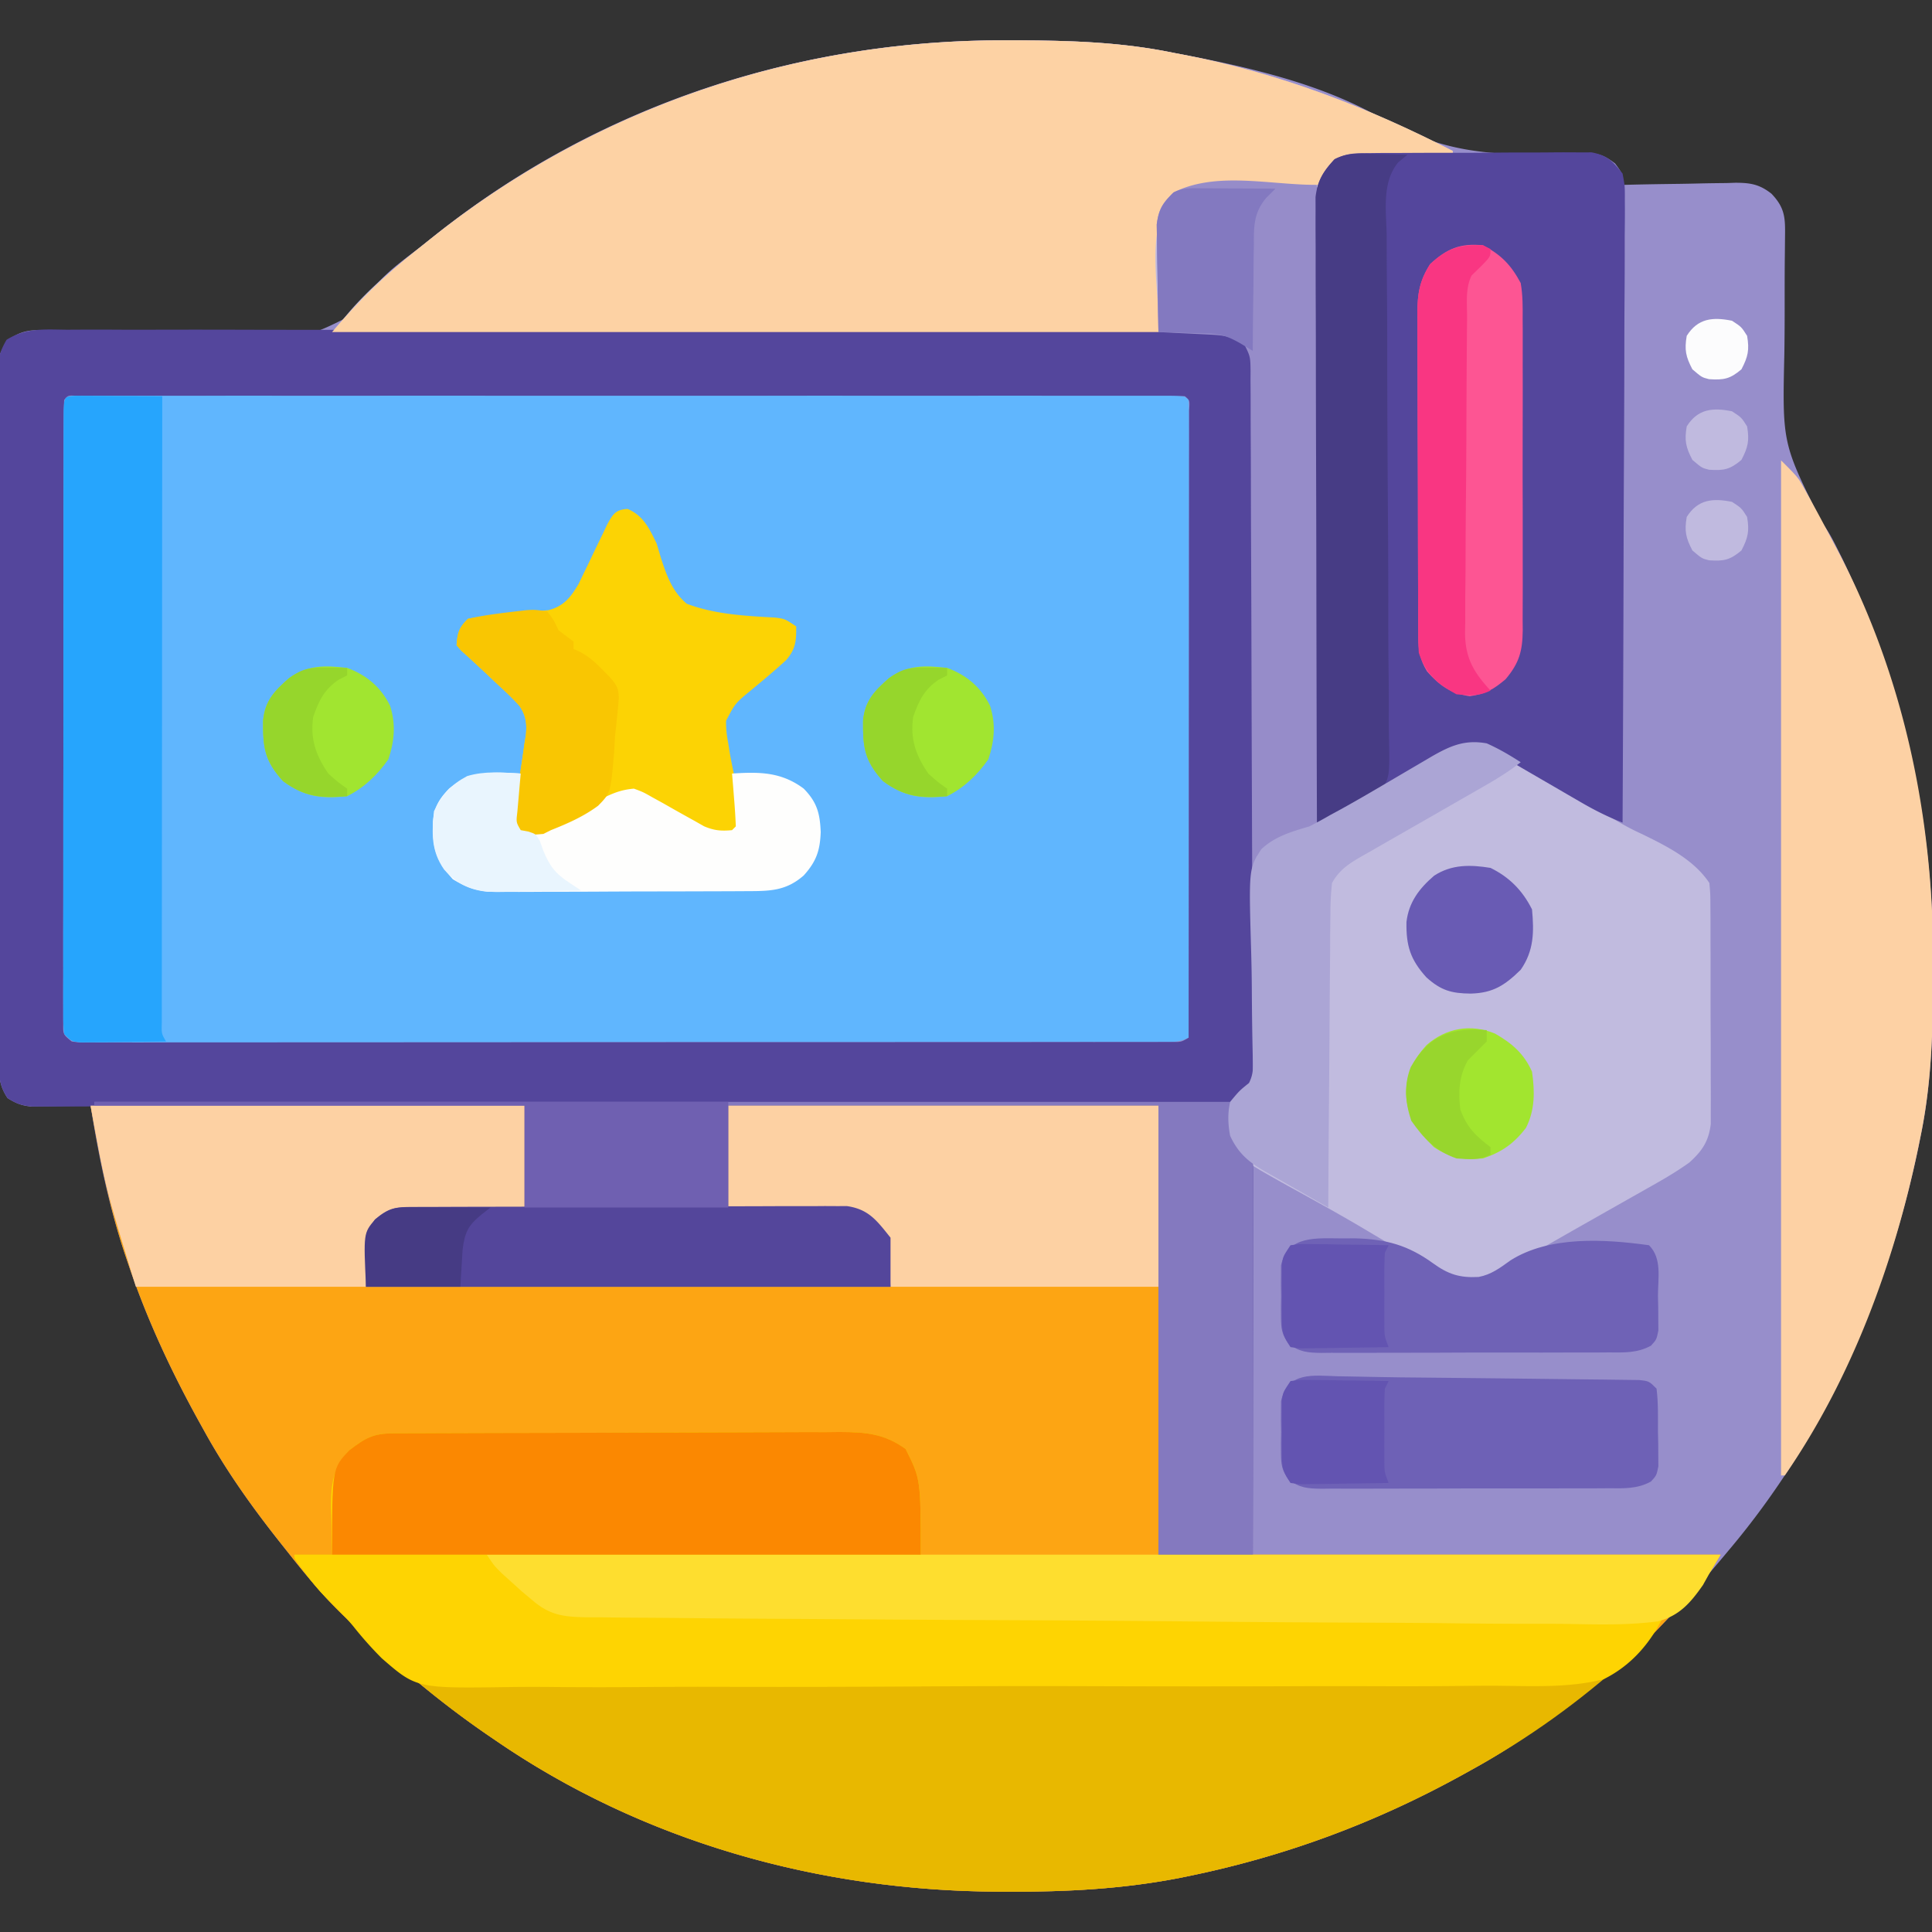 <svg xmlns="http://www.w3.org/2000/svg" width="512" height="512"><rect width="100%" height="100%" fill="#333333" stroke="none"/><path d="m266.688 10.688 2.942.005c14.003.044 27.619.458 41.37 3.307l2.573.488c17.58 3.352 36.69 7.78 52.294 16.727 15.555 8.855 28.083 10.047 45.741 9.601l2.569-.046c1.6-.036 3.199-.095 4.796-.183 4.054-.104 5.794.233 9.05 2.743C430 46 430 46 430 49l3.21-.08c3.947-.09 7.893-.147 11.841-.195 1.706-.025 3.41-.059 5.116-.102 2.457-.061 4.914-.09 7.372-.111l2.292-.078c3.994-.003 6.456.389 9.635 2.909 3.715 3.895 3.649 6.606 3.58 11.786l-.037 3.838-.024 2.054c-.042 4.386-.03 8.774-.03 13.16a791.118 791.118 0 0 1-.082 11.503c-.546 23.846-.546 23.846 9.926 44.741 1.72 2.257 2.97 4.677 4.232 7.212l1.252 2.51c16.3 34.029 24.18 69.822 24.03 107.478l-.007 2.941c-.051 14.328-.398 28.356-3.306 42.434l-.602 2.979C500.292 342.956 483.838 380.471 458 411l-1.546 1.85C445.94 425.392 434.948 436.926 422 447l-1.895 1.504C410.478 456.147 400.774 463.076 390 469l-2.555 1.418c-23.06 12.706-46.95 21.56-72.757 26.832l-2.239.458c-15.041 2.892-29.733 3.667-45.012 3.604l-2.951-.007C217.154 501.118 170.263 488.059 131 461l-1.836-1.253C116.201 450.852 104.398 440.807 93 430l-2.285-2.156C85.328 422.618 80.637 416.89 76 411l-1.522-1.913C66.842 399.467 59.919 389.766 54 379l-1.418-2.555C45.187 363.025 38.905 349.521 34 335l-.85-2.502C28.823 319.548 26.151 306.469 24 293l-3.797.07c-1.65.02-3.302.037-4.953.055l-2.5.05-2.422.02-2.222.032C5.631 292.96 4.1 292.331 2 291c-2.457-3.685-2.288-6.467-2.274-10.73l-.016-2.41c-.015-2.674-.016-5.348-.016-8.022-.008-1.913-.016-3.827-.026-5.74-.022-5.205-.03-10.41-.035-15.614-.004-3.25-.01-6.5-.017-9.75-.025-11.333-.038-22.666-.042-33.999A8770.246 8770.246 0 0 0-.5 173.02c-.035-9.07-.05-18.14-.05-27.21-.002-5.42-.01-10.84-.039-16.26-.026-5.097-.028-10.194-.012-15.291.002-1.872-.005-3.744-.02-5.615-.021-2.554-.01-5.106.007-7.66l-.04-2.249c.063-3.88.552-5.603 2.964-8.7 3.543-2.68 6.41-2.656 10.671-2.488l2.393.031c1.71.025 3.42.06 5.13.106 2.718.067 5.434.096 8.152.114 7.727.054 15.452.153 23.178.335 4.733.11 9.463.153 14.197.158a195.2 195.2 0 0 1 5.377.116c10.96.49 10.96.49 20.492-4.232 2.836-2.679 5.327-5.578 7.77-8.614C103.178 71.447 107.749 68.3 112 65a5847.95 5847.95 0 0 0 3.762-3.02C158.805 27.787 212 10.474 266.687 10.688z" fill="#978ECB"/><path d="m22.743 104.874 3.129-.008 3.479.007 3.663-.005c3.37-.003 6.741-.002 10.112.001 3.63.003 7.259 0 10.888-.004 7.115-.004 14.231-.003 21.347 0 5.78.002 11.56.002 17.34.001h2.489l5.003-.001c15.658-.003 31.315 0 46.972.006 13.45.004 26.9.003 40.35-.001a86705.829 86705.829 0 0 1 51.783-.004h2.478c5.777.002 11.554 0 17.33-.002 7.036-.003 14.071-.002 21.106.003 3.593.003 7.186.004 10.78 0 3.885-.003 7.771.001 11.657.006l3.48-.007 3.128.008h2.722C314 105 314 105 315 106c.097 2.177.122 4.357.12 6.536l.003 2.094c.002 2.332-.004 4.665-.01 6.997l.001 4.996c0 4.535-.006 9.07-.013 13.604-.006 4.734-.006 9.468-.008 14.202-.003 8.971-.011 17.942-.021 26.913-.011 10.21-.017 20.42-.022 30.63-.01 21.01-.028 42.019-.05 63.028-2.465 1.232-4.075 1.126-6.832 1.129l-3.112.01-3.444-.005-3.64.007c-3.343.005-6.687.006-10.03.004-3.602 0-7.204.006-10.806.01-7.06.009-14.121.011-21.181.012-5.736 0-11.472.003-17.208.006-16.248.009-32.495.013-48.742.012H184.689c-14.231 0-28.462.01-42.694.023-14.597.015-29.195.022-43.792.02-8.202 0-16.404.003-24.605.014-6.981.01-13.963.011-20.944.005-3.565-.004-7.13-.004-10.694.005-3.857.01-7.714.003-11.572-.005l-3.444.016-3.112-.014h-2.7C19 276 19 276 17 274c-.249-2.867-.249-2.867-.247-6.612l-.008-2.082c-.005-2.313.003-4.626.012-6.94a4051.805 4051.805 0 0 1 .007-18.46c.009-4.7.007-9.4.007-14.1 0-7.893.01-15.786.023-23.68.016-9.138.021-18.276.02-27.415 0-8.776.005-17.552.013-26.327.004-3.742.006-7.484.006-11.226.001-4.402.007-8.804.017-13.206.003-1.62.004-3.24.004-4.86 0-2.203.005-4.405.012-6.607l.005-3.744c.213-4.537 1.78-3.866 5.872-3.867z" fill="#60B6FE"/><path d="M24 293h115v27l-7.48.078c-2.4.039-4.8.084-7.199.13-1.663.028-3.327.049-4.99.063-2.396.021-4.79.068-7.186.12l-2.242.003c-4.9.138-7.463 1.11-10.903 4.606-2.404 4.807-1.617 10.639-2 16h139c.106-11.902.106-11.902-3.375-16.75-4.201-3.601-8.07-3.445-13.355-3.566l-2.274-.063c-2.395-.066-4.79-.125-7.184-.183l-4.873-.131c-3.98-.108-7.959-.207-11.939-.307v-27h114v119h149c-3.377 5.628-3.377 5.628-5.637 8.05-.49.53-.98 1.06-1.486 1.605l-1.565 1.658-1.628 1.739A1125.979 1125.979 0 0 1 441 430l-2.18 2.309c-5.217 5.379-10.94 10.06-16.82 14.691l-1.913 1.522c-9.62 7.636-19.321 14.559-30.087 20.478l-2.555 1.418c-23.06 12.706-46.95 21.56-72.757 26.832l-2.239.458c-15.041 2.892-29.733 3.667-45.012 3.604l-2.951-.007C217.154 501.118 170.263 488.059 131 461l-1.836-1.253C116.201 450.852 104.398 440.807 93 430l-2.285-2.156C85.328 422.618 80.637 416.89 76 411l-1.522-1.913C66.842 399.467 59.919 389.766 54 379l-1.418-2.555C45.187 363.025 38.905 349.521 34 335l-.85-2.502C28.78 319.413 26.491 306.704 24 293z" fill="#FDA513"/><path d="m266.688 10.688 2.942.005c14.003.044 27.619.458 41.37 3.307l2.573.488C338.82 19.302 362.203 28.29 385 40v1l-2.583.028c-3.178.044-6.355.106-9.532.18-1.373.028-2.745.049-4.118.063-1.978.022-3.957.07-5.935.12l-3.602.063c-3.834.648-5.511 1.81-8.23 4.546-1.15 3.45-1.14 6.136-1.158 9.777l-.015 2.099c-.016 2.326-.024 4.652-.032 6.978l-.03 4.997c-.027 4.526-.048 9.053-.068 13.58-.022 4.728-.05 9.456-.076 14.185-.05 8.957-.095 17.913-.138 26.87-.05 10.196-.105 20.391-.16 30.587-.114 20.976-.22 41.951-.323 62.927l2.427-1.39a37477.524 37477.524 0 0 1 12.931-7.397c3.095-1.771 6.19-3.54 9.289-5.303 2.05-1.168 4.097-2.34 6.14-3.519l2.389-1.363 2-1.152c3.448-1.656 6.228-1.854 9.824-.876 4.507 2.053 8.712 4.555 12.938 7.125l3.42 2.016c4.948 2.936 9.824 5.94 14.587 9.168a69.186 69.186 0 0 0 9.993 5.629c6.652 3.236 13.88 6.79 18.062 13.062.26 2.87.26 2.87.275 6.412l.015 1.957c.014 2.135.013 4.27.01 6.404l.014 4.458c.007 3.115.007 6.23.002 9.346-.006 3.987.01 7.974.034 11.96.015 3.07.016 6.14.013 9.21 0 1.469.005 2.938.015 4.408.013 2.058.006 4.116-.006 6.175l.002 3.545c-.55 4.602-2.3 7.154-5.694 10.22-2.777 1.974-5.59 3.697-8.555 5.374l-3.458 1.964c-1.222.69-2.444 1.378-3.667 2.067l-3.757 2.131a6197.182 6197.182 0 0 1-7.59 4.3c-5.27 2.982-10.523 5.995-15.778 9.007l-5.07 2.902-2.095 1.199c-4.244 2.385-7.923 2.794-12.71 1.961-4.609-1.996-8.844-4.58-13.125-7.188-1.23-.73-2.463-1.46-3.696-2.186a1272.13 1272.13 0 0 1-5.64-3.344c-6.993-4.174-14.118-8.108-21.254-12.03C327.92 306.783 327.92 306.783 326 301c-.371-2.184-.371-2.184-.438-4.438l-.12-2.246C326 292 326 292 328.495 289.852c3.15-3.589 3.203-6.244 3.125-10.798l.02-2.407c.015-2.66-.005-5.317-.026-7.976a2131.924 2131.924 0 0 0-.01-21.254c-.02-5.414-.013-10.828-.011-16.243 0-9.09-.02-18.181-.052-27.272a7563.096 7563.096 0 0 1-.039-31.555c.007-10.111-.004-20.223-.024-30.334-.008-4.307-.01-8.614-.009-12.92 0-5.068-.013-10.136-.04-15.203a988.29 988.29 0 0 1-.005-5.589c.004-2.536-.011-5.072-.03-7.609l.016-2.25c-.048-3.92-.048-3.92-1.748-7.36-2.877-1.872-5.398-2.208-8.733-2.22l-2.52-.017-2.768-.003-2.94-.015c-3.267-.016-6.533-.024-9.798-.032l-7.007-.03c-6.353-.027-12.705-.048-19.058-.068-5.963-.02-11.926-.044-17.888-.068a58333.5 58333.5 0 0 0-35.435-.132c-11.474-.039-22.949-.08-34.423-.125l-2.143-.008-10.643-.041c-29.435-.114-58.871-.22-88.307-.323a7660.43 7660.43 0 0 1 4.519-5.283c5.324-6.17 11.413-11.338 17.797-16.384 1.177-.932 2.35-1.87 3.52-2.811 43.606-35.017 97.136-53.052 152.851-52.834z" fill="#C1BBDF"/><path d="m17.716 87.379 3.962-.02c3.628-.017 7.255-.003 10.883.017 3.913.015 7.825.002 11.738-.008 7.665-.015 15.33-.002 22.994.02 8.923.023 17.846.021 26.77.019 15.919-.004 31.839.017 47.758.051 15.453.033 30.905.047 46.358.041a32117.264 32117.264 0 0 1 58.517.025c6.222.007 12.444.007 18.665.006 7.581-.001 15.162.008 22.743.032 3.87.012 7.738.019 11.607.013 4.191-.006 8.382.011 12.573.03l3.719-.016 3.398.028 2.932.005c4.127.585 6.76 2.472 9.667 5.378.204 2.56.282 5.011.274 7.572l.016 2.395c.015 2.663.016 5.326.016 7.99a4759.902 4759.902 0 0 1 .061 21.256c.004 3.235.01 6.47.017 9.705.025 11.282.038 22.563.042 33.844.003 10.525.033 21.049.075 31.574.035 9.027.05 18.055.05 27.083.002 5.395.01 10.79.039 16.185.026 5.076.028 10.15.012 15.225a588.2 588.2 0 0 0 .02 5.591c.021 2.543.01 5.084-.007 7.627l.04 2.24c-.065 3.984-.489 5.523-3.154 8.57L327 292c-1.03 3.682-.744 7.402.875 10.879 1.217 1.856 2.553 3.549 4.125 5.121a56.95 56.95 0 0 1 .12 4.068l.004 2.656-.01 2.936v3.075c0 3.37-.009 6.742-.016 10.113l-.005 6.99c-.003 6.147-.013 12.294-.024 18.441-.01 6.267-.015 12.534-.02 18.801-.01 12.307-.029 24.613-.049 36.92h-25V293H193v27l7.262-.105c2.33-.024 4.66-.042 6.99-.06 1.615-.015 3.23-.035 4.844-.061 2.326-.037 4.652-.054 6.978-.067l2.176-.047c4.472-.001 7.235.543 10.75 3.34 4 5 4 5 4 18H97c0-14 0-14 2.375-17.813 4.196-3.497 7.207-3.32 12.477-3.285l2.345.005c2.476.005 4.952.018 7.428.03 1.677.006 3.354.01 5.031.014 4.115.01 8.23.03 12.344.049v-27a31736.853 31736.853 0 0 1-51.816.104c-8.02.01-16.039.024-24.059.047-6.989.02-13.978.033-20.967.037-3.702.003-7.403.009-11.104.023-4.13.017-8.26.017-12.39.016l-3.726.022-3.408-.008-2.96.005c-2.722-.26-4.296-.748-6.57-2.246-2.457-3.685-2.288-6.467-2.274-10.73l-.016-2.41c-.015-2.674-.016-5.348-.016-8.022-.008-1.913-.016-3.827-.026-5.74-.022-5.205-.03-10.41-.035-15.614-.004-3.25-.01-6.5-.017-9.75-.025-11.333-.038-22.666-.042-33.999A8770.246 8770.246 0 0 0-.5 173.02c-.035-9.07-.05-18.14-.05-27.21-.002-5.42-.01-10.84-.039-16.26-.026-5.097-.028-10.194-.012-15.291.002-1.872-.005-3.744-.02-5.615-.021-2.554-.01-5.106.007-7.66l-.04-2.249c.057-3.497.619-5.674 2.399-8.695 5.117-3.206 10.05-2.722 15.972-2.661zM17 106c-.101 2.16-.13 4.323-.134 6.485l-.007 2.077c-.006 2.314-.005 4.628-.004 6.942l-.01 4.956c-.01 4.5-.012 9-.012 13.5-.001 3.75-.005 7.5-.008 11.25-.009 8.844-.011 17.689-.01 26.533 0 9.138-.01 18.276-.026 27.414-.013 7.833-.018 15.665-.018 23.498 0 4.684-.002 9.367-.013 14.051-.01 4.404-.01 8.807-.003 13.21.002 1.62 0 3.24-.007 4.86-.008 2.204-.003 4.408.005 6.612l-.002 3.745c-.05 2.997-.05 2.997 2.249 4.867 2.22.302 2.22.302 4.832.249l3.112.014 3.444-.016 3.64.008c3.343.004 6.687 0 10.03-.008 3.602-.007 7.204-.002 10.806.002 7.06.005 14.121 0 21.181-.01 8.215-.01 16.43-.01 24.645-.01a42907 42907 0 0 0 43.961-.023c14.233-.014 28.465-.021 42.698-.02h5.307c16.184 0 32.367-.006 48.55-.015 5.732-.003 11.464-.004 17.196-.004 6.981 0 13.963-.005 20.944-.014 3.565-.005 7.13-.008 10.694-.007 3.857.001 7.714-.005 11.572-.012l3.444.004 3.112-.01c.891 0 1.783 0 2.7-.002 2.186.011 2.186.011 4.132-1.126.023-22.018.041-44.035.052-66.053.005-10.222.012-20.445.023-30.667.01-8.906.017-17.813.02-26.72 0-4.718.003-9.437.01-14.156.007-4.436.01-8.873.008-13.309 0-1.633.002-3.266.006-4.9.005-2.22.004-4.439.001-6.659l.003-3.774c.192-2.672.192-2.672-1.123-3.762a76.852 76.852 0 0 0-4.743-.126l-3.129-.008-3.479.007-3.663-.005c-3.37-.003-6.741-.002-10.112.001-3.63.003-7.259 0-10.888-.004-7.115-.004-14.231-.003-21.347 0-5.78.002-11.56.002-17.34.001h-2.489l-5.003-.001c-15.658-.003-31.315 0-46.972.006-13.45.004-26.9.003-40.35-.001a86705.829 86705.829 0 0 0-51.783-.004h-2.478c-5.777.002-11.554 0-17.33-.002-7.036-.003-14.071-.002-21.106.003-3.593.003-7.186.004-10.78 0-3.885-.003-7.771.001-11.657.006l-3.48-.007-3.128.008h-2.722c-2.018-.098-2.018-.098-3.021 1.126z" fill="#54469C"/><path d="m104.236 379.853 3.364-.022 3.71-.008 3.892-.02c4.269-.021 8.537-.031 12.806-.041l4.41-.013c6.91-.019 13.82-.033 20.731-.041 7.97-.01 15.94-.036 23.909-.077 6.163-.03 12.326-.045 18.49-.048 3.678-.002 7.357-.011 11.036-.036 4.11-.028 8.22-.024 12.33-.017l3.673-.039c6.898.043 11.733.42 17.413 4.509 4 8 4 8 4 28l-114 1c11.161 11.67 11.161 11.67 25.857 14.8l3.387-.04 3.661.027c3.332.02 6.663.013 9.995-.006 3.601-.014 7.202.007 10.804.024 6.232.024 12.463.027 18.695.015 9.01-.018 18.02-.003 27.03.02 14.62.037 29.24.047 43.86.04 14.199-.007 28.397 0 42.595.022l2.654.005 13.182.022c36.426.062 72.853.08 109.28.071-1.88 4.097-4.594 6.792-7.875 9.812l-1.842 1.699C418.703 450.862 404.863 460.867 390 469l-2.542 1.41c-23.064 12.71-46.958 21.567-72.77 26.84l-2.239.458c-15.041 2.892-29.733 3.667-45.011 3.604l-2.952-.007C217.154 501.118 170.263 488.059 131 461l-1.836-1.253C116.201 450.852 104.396 440.807 93 430l-2.355-2.227C85.958 423.223 81.75 418.357 78 413v-1h10l-.105-4.164c-.029-1.82-.056-3.64-.082-5.461l-.077-2.738c-.066-6.103.445-10.617 4.8-15.282 4.305-3.292 6.325-4.478 11.7-4.502z" fill="#E8B800"/><path d="m266.688 10.688 2.942.005c14.003.044 27.619.458 41.37 3.307l2.573.488C338.82 19.302 362.203 28.29 385 40v1l-2.583.028c-3.178.044-6.355.106-9.532.18-1.373.028-2.745.049-4.118.063-1.978.022-3.957.07-5.935.12l-3.602.063c-3.834.648-5.511 1.81-8.23 4.546l-1 3-3.118.028c-3.836.04-7.67.106-11.506.18-1.656.028-3.313.049-4.97.063-2.388.022-4.776.068-7.164.12l-2.226.003c-5.11.144-8.077 1.379-12.016 4.606-5.077 10.154-1.645 22.653-2 34H88c6.976-8.139 13.913-15.025 22.316-21.667 1.177-.932 2.35-1.87 3.52-2.811 43.606-35.017 97.136-53.052 152.851-52.834z" fill="#FDD2A4"/><path d="m362.709 40.58 2.017-.026c2.194-.023 4.388-.024 6.583-.023l4.587-.023c3.204-.013 6.407-.015 9.611-.009 4.1.006 8.2-.025 12.3-.065 3.158-.026 6.316-.029 9.474-.025 1.511-.002 3.023-.012 4.534-.03a337.38 337.38 0 0 1 6.347.006l3.644-.006c4.22.82 5.518 2.294 8.194 5.621.615 3.301.615 3.301.601 7.131l.013 2.141c.008 2.362-.019 4.723-.046 7.085-.002 1.695-.001 3.39.002 5.086.001 4.599-.028 9.197-.063 13.796-.031 4.807-.034 9.614-.04 14.422-.016 9.102-.057 18.203-.107 27.305-.056 10.363-.083 20.725-.108 31.088-.053 21.315-.14 42.63-.252 63.946-3.886-1.512-7.39-3.275-11-5.371l-3.437-1.99-3.563-2.076-3.562-2.065c-9.042-5.245-9.042-5.245-12.08-7.186-3.468-1.93-6.548-2.022-10.358-1.312-3.38 1.334-6.439 3.092-9.562 4.938l-2.625 1.495a594.116 594.116 0 0 0-18.32 10.924C351.209 218 351.209 218 349 218c-.07-21.948-.123-43.897-.155-65.846-.016-10.19-.037-20.381-.071-30.572-.03-8.882-.05-17.763-.056-26.645-.004-4.703-.013-9.407-.035-14.11-.02-4.427-.027-8.853-.022-13.28-.001-1.625-.007-3.25-.019-4.875a638.707 638.707 0 0 1-.003-6.655l-.008-3.762c.496-4.375 2.077-6.95 5.137-10.041 3.07-1.67 5.454-1.61 8.94-1.634z" fill="#54469C"/><path d="m104.236 379.853 3.364-.022 3.71-.008 3.892-.02c4.269-.021 8.537-.031 12.806-.041l4.41-.013c6.91-.019 13.82-.033 20.731-.041 7.97-.01 15.94-.036 23.909-.077 6.163-.03 12.326-.045 18.49-.048 3.678-.002 7.357-.011 11.036-.036 4.11-.028 8.22-.024 12.33-.017l3.673-.039c6.898.043 11.733.42 17.413 4.509 4 8 4 8 4 28l-114 1c11.161 11.67 11.161 11.67 25.857 14.8l3.387-.04 3.661.027c3.332.02 6.663.013 9.995-.006 3.601-.014 7.202.007 10.804.024 6.232.024 12.463.027 18.695.015 9.01-.018 18.02-.003 27.03.02 14.62.037 29.24.047 43.86.04 14.199-.007 28.397 0 42.595.022l2.654.005 13.182.022c36.426.062 72.853.08 109.28.071-3.516 7.34-8.647 13.35-16 17-9.104 2.33-18.753 1.835-28.091 1.743-3.834-.023-7.666.029-11.5.07-7.493.07-14.985.068-22.478.041-6.096-.021-12.191-.018-18.287.002l-2.637.01c-1.768.005-3.536.01-5.305.017-16.554.052-33.107.023-49.66-.033a4884.406 4884.406 0 0 0-45.339.088c-15.553.094-31.105.128-46.658.096l-5.288-.01-2.627-.005c-6.08-.007-12.159.024-18.239.07-7.422.056-14.842.054-22.264-.02-3.781-.035-7.558-.046-11.338.013-24.92.365-24.92.365-34.1-7.605a98.483 98.483 0 0 1-7.521-8.442c-2.215-2.702-4.663-5.11-7.167-7.54-1.998-1.99-3.73-4.13-5.438-6.37l-1.778-2.305C78 413 78 413 78 412h10l-.105-4.164c-.029-1.82-.056-3.64-.082-5.461l-.077-2.738c-.066-6.103.445-10.617 4.8-15.282 4.305-3.292 6.325-4.478 11.7-4.502z" fill="#FED402"/><path d="M25 292h301l1 9c1.51 2.644 2.852 4.852 5 7a56.95 56.95 0 0 1 .12 4.068l.004 2.656-.01 2.936v3.075c0 3.37-.009 6.742-.016 10.113l-.005 6.99c-.003 6.147-.013 12.294-.024 18.441-.01 6.267-.015 12.534-.02 18.801-.01 12.307-.029 24.613-.049 36.92h-25V293H193v27l7.262-.105c2.33-.024 4.66-.042 6.99-.06 1.615-.015 3.23-.035 4.844-.061 2.326-.037 4.652-.054 6.978-.067l2.176-.047c4.472-.001 7.235.543 10.75 3.34 4 5 4 5 4 18H97c0-14 0-14 2.375-17.813 4.196-3.497 7.207-3.32 12.477-3.285l2.345.005c2.476.005 4.952.018 7.428.03 1.677.006 3.354.01 5.031.014 4.115.01 8.23.03 12.344.049v-27H25v-1z" fill="#8479BF"/><path d="M472 122c4.507 4.507 4.507 4.507 6.262 7.66l1.187 2.122 1.238 2.28 1.32 2.425A849.085 849.085 0 0 1 486 144l1.178 2.216c17.724 33.774 25.286 71.517 25.135 109.409l-.007 2.941c-.051 14.328-.398 28.356-3.306 42.434l-.602 2.979C502.047 334.517 490.82 365.178 473 391h-1V122z" fill="#FDD1A4"/><path d="M129 412h327l-3 5-1.707 3.066c-3.293 4.7-6.245 8.16-11.973 9.615-7.778 1.035-15.62.837-23.449.686-3.6-.056-7.2-.043-10.8-.038-7.039-.001-14.076-.066-21.115-.153-8.2-.099-16.4-.132-24.602-.163-14.63-.056-29.261-.17-43.892-.315a7664.552 7664.552 0 0 0-42.576-.31l-2.651-.012-5.288-.023-2.634-.012-2.629-.011c-13.536-.061-27.072-.153-40.608-.248-4.903-.035-9.806-.065-14.709-.093-7.774-.045-15.547-.102-23.32-.187-3.552-.039-7.103-.07-10.654-.086-3.85-.017-7.697-.065-11.546-.116l-3.403-.002c-6.148-.112-9.746-.529-14.444-4.598l-2.703-2.254-2.547-2.308-2.578-2.317C131 415 131 415 129 412z" fill="#FEDE2F"/><path d="m104.236 379.853 3.364-.022 3.71-.008 3.892-.02c4.269-.021 8.537-.031 12.806-.041l4.41-.013c6.91-.019 13.82-.033 20.731-.041 7.97-.01 15.94-.036 23.909-.077 6.163-.03 12.326-.045 18.49-.048 3.678-.002 7.357-.011 11.036-.036 4.11-.028 8.22-.024 12.33-.017l3.673-.039c6.898.043 11.733.42 17.413 4.509 4 8 4 8 4 28H88c0-22.786 0-22.786 4.535-27.645 4.306-3.292 6.326-4.478 11.7-4.502z" fill="#FB8801"/><path d="M193 293h114v48h-71l-1-13c-2.463-3.889-3.656-5.552-8-7a212.515 212.515 0 0 0-7.73-.316l-2.274-.063c-2.395-.066-4.79-.125-7.184-.183l-4.873-.131c-3.98-.108-7.959-.207-11.939-.307v-27zM24 293h115v27l-7.48.078c-2.4.039-4.8.084-7.199.13-1.663.028-3.327.049-4.99.063-2.396.021-4.79.068-7.186.12l-2.242.003c-4.9.138-7.463 1.11-10.903 4.606-2.404 4.807-1.617 10.639-2 16H36c-8-26-8-26-12-48z" fill="#FDD1A3"/><path d="m20.408 104.886 3.158.016 3.409.01 3.587.025 3.6.014c2.946.012 5.892.028 8.838.049l-.003 2.634c-.022 21.122-.038 42.245-.049 63.367a49984.26 49984.26 0 0 1-.023 30.644c-.01 8.9-.017 17.8-.02 26.7 0 4.715-.003 9.43-.01 14.145a7128.91 7128.91 0 0 0-.008 13.302c0 1.631-.002 3.262-.006 4.893-.005 2.22-.004 4.44-.001 6.659l-.003 3.77c-.076 2.828-.076 2.828 1.123 4.886-4.125.058-8.25.094-12.375.125-1.176.017-2.351.034-3.563.05l-3.398.02-3.142.032C19 276 19 276 17 274c-.249-2.867-.249-2.867-.247-6.612l-.008-2.082c-.005-2.313.003-4.626.012-6.94a4051.805 4051.805 0 0 1 .007-18.46c.009-4.7.007-9.4.007-14.1 0-7.893.01-15.786.023-23.68.016-9.138.021-18.276.02-27.415 0-8.776.005-17.552.013-26.327.004-3.742.006-7.484.006-11.226.001-4.402.007-8.804.017-13.206.003-1.62.004-3.24.004-4.86 0-2.203.005-4.405.012-6.607l.005-3.744c.174-3.696.174-3.696 3.537-3.855z" fill="#26A5FD"/><path d="M166.313 134.875c4.187 1.753 5.763 5.195 7.687 9.125.406 1.313.798 2.63 1.18 3.95 1.532 4.65 2.99 8.82 6.82 12.05 7.425 2.811 15.531 3.234 23.4 3.66 2.6.34 2.6.34 5.6 2.34.045 3.842-.127 5.985-2.676 8.949-3.031 2.767-6.163 5.392-9.33 8.002-4.147 3.421-4.147 3.421-6.574 8.049-.043 2.1.18 3.94.58 6l.314 2.032c.343 2.045.752 4.065 1.186 6.093.982 4.646 1.896 9.103 1.5 13.875l-2 2c-7.364-.133-12.925-3.988-19.148-7.582l-2.454-1.363-2.197-1.266c-3.558-1.275-6.084-.309-9.418 1.242l-2.217 1.254-2.466 1.358c-1.69.945-3.378 1.896-5.063 2.851-8.15 4.465-8.15 4.465-13.037 3.506-2.26-3.39-2.175-3.808-1.54-7.605.143-.902.285-1.804.43-2.733l.485-2.85c.594-3.598 1.14-7.197 1.625-10.812l.36-2.185c.303-3.057.029-5.252-1.724-7.79-1.892-2.07-3.87-3.957-5.948-5.838-1.036-.98-1.036-.98-2.092-1.982a341.425 341.425 0 0 0-3.878-3.614L124 174l-1.735-1.546L121 171c.245-3.342.605-4.605 3-7 2.367-.439 2.367-.439 5.305-.71l3.207-.337c2.233-.218 4.468-.429 6.703-.633l3.215-.343 2.945-.28c4.088-1.086 5.855-3.4 7.965-6.955.386-.805.77-1.609 1.168-2.437.43-.88.858-1.761 1.3-2.668l1.317-2.762a1497.33 1497.33 0 0 1 2.633-5.445l1.16-2.43c1.47-2.716 2.212-3.953 5.394-4.125z" fill="#FCD304"/><path d="m349 49 1 170c-12 6-12 6-17 8v58h-1l-.007-2.99c-.059-23.985-.135-47.97-.229-71.956-.045-11.599-.084-23.197-.11-34.796-.023-10.107-.057-20.214-.103-30.321-.024-5.354-.042-10.708-.049-16.062-.006-5.036-.026-10.071-.056-15.107a971.927 971.927 0 0 1-.011-5.554c.002-2.522-.015-5.043-.036-7.564l.014-2.238c-.051-3.903-.051-3.903-1.75-7.328-2.88-1.878-5.548-2.234-8.893-2.4l-2.432-.127-2.526-.12-2.56-.13A2136.33 2136.33 0 0 0 307 88c-.1-4.466-.172-8.93-.22-13.397-.02-1.518-.047-3.036-.082-4.554a460.813 460.813 0 0 1-.089-6.56l-.063-3.984c.53-4.099 1.513-5.655 4.454-8.505 11.345-5.673 25.316-2 38-2z" fill="#968CC9"/><path d="m364.75 40.813 2.402.04c1.95.036 3.899.09 5.848.147l-2.468 2.04c-4.385 5.332-3.151 12.796-3.049 19.325.007 1.578.01 3.155.012 4.732.009 3.39.032 6.78.066 10.17.053 5.363.064 10.724.067 16.087.016 15.246.094 30.49.204 45.736.06 8.425.087 16.85.08 25.275-.002 5.33.037 10.657.106 15.987a686.6 686.6 0 0 1 .015 9.948c0 1.536.017 3.072.05 4.608.236 11.596.236 11.596-3.018 15.286-2.302 1.563-4.516 2.701-7.065 3.806-1.32.78-2.633 1.57-3.938 2.375C351 218 351 218 349 218c-.07-21.948-.123-43.897-.155-65.846-.016-10.19-.037-20.381-.071-30.572-.03-8.882-.05-17.763-.056-26.645a3709.83 3709.83 0 0 0-.035-14.11c-.02-4.427-.027-8.853-.022-13.28-.001-1.625-.007-3.25-.019-4.875a638.707 638.707 0 0 1-.003-6.655l-.008-3.762c.492-4.34 2.113-6.876 5.01-10.056 3.632-1.846 7.1-1.516 11.109-1.386z" fill="#473C85"/><path d="M393 65c4.826 2.51 7.442 5.227 10 10 .565 3.23.547 6.401.518 9.674l.02 2.9c.018 3.152.007 6.304-.007 9.457.003 2.197.007 4.394.012 6.59.006 4.6-.003 9.2-.022 13.8-.022 5.89-.01 11.782.015 17.673.014 4.535.01 9.07 0 13.604-.003 2.172 0 4.345.01 6.517.01 3.037-.006 6.074-.028 9.111l.024 2.711c-.074 5.477-.887 8.625-4.542 12.963-3.261 2.754-5.264 3.895-9.5 4.5-5.008-.715-8-2.794-11.313-6.563-1.838-3-2.313-5.498-2.327-8.94l-.018-2.46-.003-2.687-.015-2.839c-.015-3.104-.022-6.208-.027-9.312l-.017-6.468c-.01-4.524-.017-9.047-.02-13.57-.006-5.794-.03-11.588-.058-17.382-.019-4.455-.024-8.91-.026-13.365-.003-2.136-.01-4.272-.024-6.407-.017-2.99-.015-5.98-.008-8.97l-.028-2.668c.034-5.042.584-8.502 3.384-12.869 4.436-4.103 7.937-5.594 14-5z" fill="#FD5593"/><path d="m108.876 319.86 3.123-.018 3.44-.003 3.612-.015c3.275-.012 6.55-.02 9.824-.024l6.138-.012c6.402-.013 12.803-.023 19.205-.027 7.39-.004 14.778-.022 22.168-.05a4824.43 4824.43 0 0 1 17.134-.034c3.411-.001 6.822-.007 10.233-.025 3.807-.017 7.613-.015 11.42-.008l3.421-.028c1.04.005 2.078.01 3.149.017l2.726-.005c5.776.849 7.912 3.849 11.531 8.372v13H97c0-14 0-14 2.375-17.813 3.502-2.918 5.045-3.313 9.501-3.327z" fill="#54469B"/><path d="m354.535 364.727 3.299.053c2.414.039 4.828.086 7.242.14 4.105.084 8.208.127 12.314.157 6.719.051 13.437.123 20.155.21 3.875.051 7.75.098 11.625.135 3.822.037 7.644.083 11.465.136 1.442.019 2.883.034 4.324.045 1.99.017 3.98.047 5.968.078l3.42.04C437 366 437 366 439 368c.481 3.792.37 7.618.375 11.438l.074 3.22.012 3.088.025 2.834c-.486 2.42-.486 2.42-1.97 4.046-3.656 1.997-7.198 1.8-11.26 1.778l-2.672.02c-2.914.02-5.827.015-8.74.01l-6.075.015c-4.244.01-8.487.007-12.73-.003-5.442-.011-10.882.009-16.323.038-4.181.018-8.362.018-12.544.012-2.006 0-4.012.006-6.019.019-2.803.014-5.605.004-8.409-.013l-2.516.029c-3.646-.047-5.782-.196-8.742-2.417-1.772-2.52-2-3.897-2.017-6.958l-.016-2.777.047-2.879c-.015-.95-.03-1.9-.047-2.879l.016-2.777.013-2.526c1.764-7.897 8.483-6.798 15.053-6.591z" fill="#6E61B6"/><path d="m355.75 328.188 3.398-.016c8.179.216 14.015 1.818 20.64 6.626 4.048 2.916 7.033 3.878 12.069 3.61 3.386-.645 5.68-2.417 8.455-4.408 10.357-6.535 24.924-5.627 36.688-4 3.506 3.506 2.37 8.69 2.375 13.438l.074 3.22.012 3.088.025 2.834c-.486 2.42-.486 2.42-1.97 4.046-3.656 1.997-7.198 1.8-11.26 1.778l-2.672.02c-2.914.02-5.827.015-8.74.01l-6.075.015c-4.244.01-8.487.007-12.73-.003-5.442-.011-10.882.009-16.323.038-4.181.018-8.362.018-12.544.012-2.006 0-4.012.006-6.019.019-2.803.014-5.605.004-8.409-.013l-2.516.029c-3.646-.047-5.782-.196-8.742-2.417-1.772-2.52-2-3.897-2.017-6.958l-.016-2.777.047-2.879c-.015-.95-.03-1.9-.047-2.879l.016-2.777.013-2.526c1.81-8.103 9.61-7.123 16.268-7.13z" fill="#6F62B6"/><path d="M394 197c3.174 1.412 6.087 3.112 9 5-3.022 2.368-6.149 4.317-9.48 6.223-1.075.616-2.15 1.232-3.256 1.868l-3.452 1.971-3.52 2.025a3920.769 3920.769 0 0 1-15.683 8.983l-4.546 2.618c-.685.384-1.369.77-2.073 1.166-3.485 2.017-6.022 3.613-7.99 7.146a75.54 75.54 0 0 0-.432 8.349l-.031 2.543c-.03 2.77-.04 5.54-.049 8.311a3583.126 3583.126 0 0 0-.158 20.938c-.03 5.161-.076 10.323-.121 15.484-.086 10.125-.153 20.25-.209 30.375l-2.9-1.658-3.81-2.178-1.907-1.09-1.869-1.068-1.827-1.044a1204.24 1204.24 0 0 0-4.341-2.461c-4.36-2.49-7.18-4.808-9.346-9.501-.583-3.135-.691-5.878 0-9 2.438-2.938 2.438-2.938 5-5 1.315-2.63 1.062-4.482.983-7.424a1036.89 1036.89 0 0 1-.235-17.013 441.42 441.42 0 0 0-.176-10.29c-.639-22.068-.639-22.068 2.688-27.227 3.672-3.428 8.008-4.636 12.74-6.046a114.595 114.595 0 0 0 5.598-3.047l2.664-1.443c5.116-2.821 10.14-5.799 15.175-8.76 2.103-1.236 4.206-2.47 6.31-3.703l2.77-1.63c4.915-2.805 8.7-4.457 14.483-3.417z" fill="#ABA5D5"/><path d="m138 205-.254 2.773-.309 3.602-.316 3.586c-.363 2.958-.363 2.958.879 5.039 6.223.8 10.34-1.977 15.563-4.938a797.692 797.692 0 0 1 5.003-2.777l2.217-1.254c2.497-1.161 4.466-1.8 7.217-2.031 2.416.896 2.416.896 4.906 2.309l2.754 1.513 2.84 1.615c1.86 1.05 3.724 2.091 5.594 3.122l2.49 1.415c2.684 1.14 4.53 1.301 7.416 1.026l1-1a166.12 166.12 0 0 0-.438-7.063l-.308-3.91L194 205c7.196-.476 13.063-.456 19 4 3.547 3.636 4.286 6.566 4.5 11.5-.186 4.9-1.148 7.775-4.5 11.5-4.555 4.003-8.747 4.152-14.59 4.161l-2.336.015c-2.552.015-5.104.022-7.656.027l-5.325.017c-3.723.01-7.446.017-11.17.02-4.764.006-9.529.03-14.294.058-3.667.019-7.334.024-11.002.026-1.756.003-3.512.01-5.269.024-2.46.017-4.92.015-7.38.008l-2.188.028c-4.666-.038-7.827-.93-11.79-3.384-4.67-5.174-5.363-8.396-5.273-15.238.39-3.936 1.56-5.91 4.273-8.762 6.029-4.773 11.513-4.443 19-4z" fill="#FEFEFD"/><path d="M25 292h168v28h-54v-27H25v-1z" fill="#6F60B1"/><path d="m393 65 2 1c0 2 0 2-2.438 4.5L390 73c-1.73 3.462-1.184 7.467-1.209 11.28l-.03 2.917c-.03 3.198-.05 6.395-.07 9.592l-.02 3.307c-.032 5.78-.057 11.56-.076 17.34-.018 4.782-.053 9.564-.103 14.346-.06 5.773-.09 11.545-.1 17.319a696.355 696.355 0 0 1-.057 6.595c-.039 3.083-.04 6.164-.032 9.248l-.06 2.737c.076 6.716 2.237 10.419 6.757 15.319-3.11 1.555-5.563 1.286-9 1-5.086-2.739-8.17-5.51-10-11a60.67 60.67 0 0 1-.14-4.003l-.018-2.46-.003-2.687-.015-2.839c-.015-3.104-.022-6.208-.027-9.312l-.017-6.468c-.01-4.524-.017-9.047-.02-13.57-.006-5.794-.03-11.588-.058-17.382-.019-4.455-.024-8.91-.026-13.365-.003-2.136-.01-4.272-.024-6.407-.017-2.99-.015-5.98-.008-8.97l-.028-2.668c.034-5.042.584-8.502 3.384-12.869 4.555-4.213 7.84-5.262 14-5z" fill="#F93682"/><path d="M139.531 161.7c2.094-.137 2.094-.137 5.469.3 1.75 2.313 1.75 2.313 3 5 1.32 1.018 2.65 2.022 4 3v2l1.77.781c2.407 1.316 4.005 2.76 5.917 4.719l1.825 1.844c1.857 2.067 2.492 3.076 2.472 5.879-.27 3.266-.63 6.519-.984 9.777l-.246 4.293c-.918 10.819-.918 10.819-4.233 14.228-3.859 2.86-8.076 4.716-12.521 6.479l-2 1c-3 .25-3 .25-6 0-2.26-3.39-2.175-3.808-1.54-7.605.143-.902.285-1.804.43-2.733l.485-2.85c.594-3.598 1.14-7.197 1.625-10.812l.36-2.185c.303-3.057.029-5.252-1.724-7.79-1.892-2.07-3.87-3.957-5.948-5.838l-2.092-1.982a341.425 341.425 0 0 0-3.878-3.614L124 174l-1.735-1.546L121 171c.245-3.342.605-4.605 3-7 5.11-1.173 10.33-1.683 15.531-2.3z" fill="#F9C602"/><path d="m318.664 49.902 3.399.01 3.562.026 3.586.013c2.93.012 5.86.028 8.789.049l-2.456 2.458c-3.233 3.9-3.276 7.303-3.251 12.222l-.046 2.463a572.754 572.754 0 0 0-.06 7.732c-.023 1.755-.048 3.51-.076 5.266A1184.17 1184.17 0 0 0 332 93l-3.211-1.962c-2.877-1.64-5.05-2.55-8.41-2.647l-2.393-.098-2.423-.043-2.506-.09c-2.019-.07-4.038-.117-6.057-.16-.1-4.466-.172-8.93-.22-13.397-.02-1.518-.047-3.036-.082-4.554a460.813 460.813 0 0 1-.089-6.56l-.063-3.984c.525-4.053 1.592-5.652 4.454-8.505 2.662-1.33 4.687-1.113 7.664-1.098z" fill="#8379C0"/><path d="M251 177c5.145 1.896 8.957 5.102 11.379 10.043 1.553 4.894 1.163 9.33-.442 14.144-2.827 4.105-6.447 7.568-10.937 9.813-6.872.766-11.424.126-17-4-4.888-5.402-5.35-8.858-5.281-16.016.502-5.325 3.035-7.886 6.906-11.297 4.901-3.482 9.49-3.378 15.375-2.687zM92 177c5.145 1.896 8.957 5.102 11.379 10.043 1.553 4.894 1.163 9.33-.442 14.144C100.11 205.292 96.49 208.756 92 211c-6.872.766-11.424.126-17-4-4.888-5.402-5.35-8.858-5.281-16.016.502-5.325 3.035-7.886 6.906-11.297 4.901-3.482 9.49-3.378 15.375-2.687z" fill="#A1E530"/><path d="M396.21 273.918c4.472 2.568 7.66 5.29 9.79 10.082.755 5.201.815 10.18-1.625 14.938-3.21 4.14-6.419 6.41-11.375 8.062-5.269.398-8.566-.076-13-3-4.373-4.321-7.085-7.876-7.375-14.188.078-5.321 1.86-8.87 5.375-12.812 5.203-4.583 11.766-5.758 18.21-3.082z" fill="#A2E52F"/><path d="M395 230c5.002 2.456 8.499 5.997 11 11 .557 5.957.522 10.952-3 16-4.213 4.134-7.334 6.159-13.25 6.313-5.09-.054-7.874-.815-11.75-4.313-4.28-4.744-5.375-8.402-5.273-14.656.612-5.252 3.394-8.9 7.336-12.281 4.645-3.024 9.598-2.934 14.937-2.063z" fill="#695BB4"/><path d="m138 205-.254 2.773-.309 3.602-.316 3.586c-.363 2.958-.363 2.958.879 5.039l1.941.355c2.059.645 2.059.645 3.149 2.57l.847 2.387c1.66 4.119 3.247 6.242 7.063 8.688l3 2c-4.542.087-9.083.14-13.625.188l-3.895.076-3.77.029-3.459.048c-4.994-.524-8.214-2.192-11.564-5.904-3.437-4.964-3.273-9.514-2.687-15.437 1.969-4.332 4.534-7.07 8.785-9.32 4.603-1.413 9.458-.961 14.215-.68z" fill="#E9F5FE"/><path d="M342 366c2.614-.34 2.614-.34 5.883-.293l3.535.03 3.707.075 3.73.042c3.05.035 6.097.084 9.145.146l-1 2a85.303 85.303 0 0 0-.133 4.902l-.004 2.948.012 3.087-.012 3.077.004 2.95.004 2.708c.035 2.486.035 2.486 1.129 5.328-4.292.087-8.583.14-12.875.188l-3.707.076-3.535.029-3.27.048L342 393c-2.139-3.208-2.256-4.088-2.266-7.781l-.007-2.801.023-2.918-.023-2.918.007-2.8.007-2.561C340 369 340 369 342 366zM342 330c2.614-.34 2.614-.34 5.883-.293l3.535.03 3.707.075 3.73.042c3.05.035 6.097.084 9.145.146l-1 2a85.303 85.303 0 0 0-.133 4.902l-.004 2.948.012 3.087-.012 3.077.004 2.95.004 2.708c.035 2.486.035 2.486 1.129 5.328-4.292.087-8.583.14-12.875.188l-3.707.076-3.535.029-3.27.048L342 357c-2.139-3.208-2.256-4.088-2.266-7.781l-.007-2.801.023-2.918-.023-2.918.007-2.8.007-2.561C340 333 340 333 342 330z" fill="#6354B1"/><path d="m109.883 319.902 3.535.01 3.707.026 3.73.013c3.049.012 6.097.028 9.145.049l-2.42 1.886c-3.616 2.963-4.403 4.735-4.994 9.348l-.211 3.516L122 341H97c-.67-14.196-.67-14.196 2.375-17.813 3.818-3.181 5.603-3.308 10.508-3.285z" fill="#463B84"/><path d="M394 273v3l-5 5c-2.336 4.116-2.583 8.36-2 13 1.747 4.782 3.997 6.97 8 10v2c-3.072 1.536-5.602 1.227-9 1-5.436-1.886-8.768-5.368-12-10-1.592-4.777-1.994-9.458-.129-14.227 4.811-8.423 10.726-10.54 20.129-9.773z" fill="#98D62D"/><path d="m245.625 176.938 3.04.027L251 177v2l-2.25 1.125c-3.812 2.599-5.259 5.57-6.75 9.875-.838 5.864.725 10.197 4 15 2.61 2.323 2.61 2.323 5 4v2c-6.965.505-11.314.208-17-4-4.888-5.402-5.35-8.858-5.281-16.016.502-5.325 3.035-7.886 6.906-11.297 3.644-2.589 5.554-2.801 10-2.75zM86.625 176.938l3.04.027L92 177v2l-2.25 1.125c-3.812 2.599-5.259 5.57-6.75 9.875-.838 5.864.725 10.197 4 15 2.61 2.323 2.61 2.323 5 4v2c-6.965.505-11.314.208-17-4-4.888-5.402-5.35-8.858-5.281-16.016.502-5.325 3.035-7.886 6.906-11.297 3.644-2.589 5.554-2.801 10-2.75z" fill="#96D62C"/><path d="M459 133c2.5 1.625 2.5 1.625 4 4 .637 3.74.256 5.51-1.5 8.875-3.03 2.575-4.707 2.87-8.594 2.61C451 148 451 148 448.5 145.874c-1.756-3.365-2.137-5.135-1.5-8.875 2.95-4.672 6.895-5.025 12-4zM459 109c2.5 1.625 2.5 1.625 4 4 .637 3.74.256 5.51-1.5 8.875-3.03 2.575-4.707 2.87-8.594 2.61C451 124 451 124 448.5 121.874c-1.756-3.365-2.137-5.135-1.5-8.875 2.95-4.672 6.895-5.025 12-4z" fill="#C0BADF"/><path d="M459 85c2.5 1.625 2.5 1.625 4 4 .637 3.74.256 5.51-1.5 8.875-3.03 2.575-4.707 2.87-8.594 2.61C451 100 451 100 448.5 97.874c-1.756-3.365-2.137-5.135-1.5-8.875 2.95-4.672 6.895-5.025 12-4z" fill="#FCFCFD"/></svg>